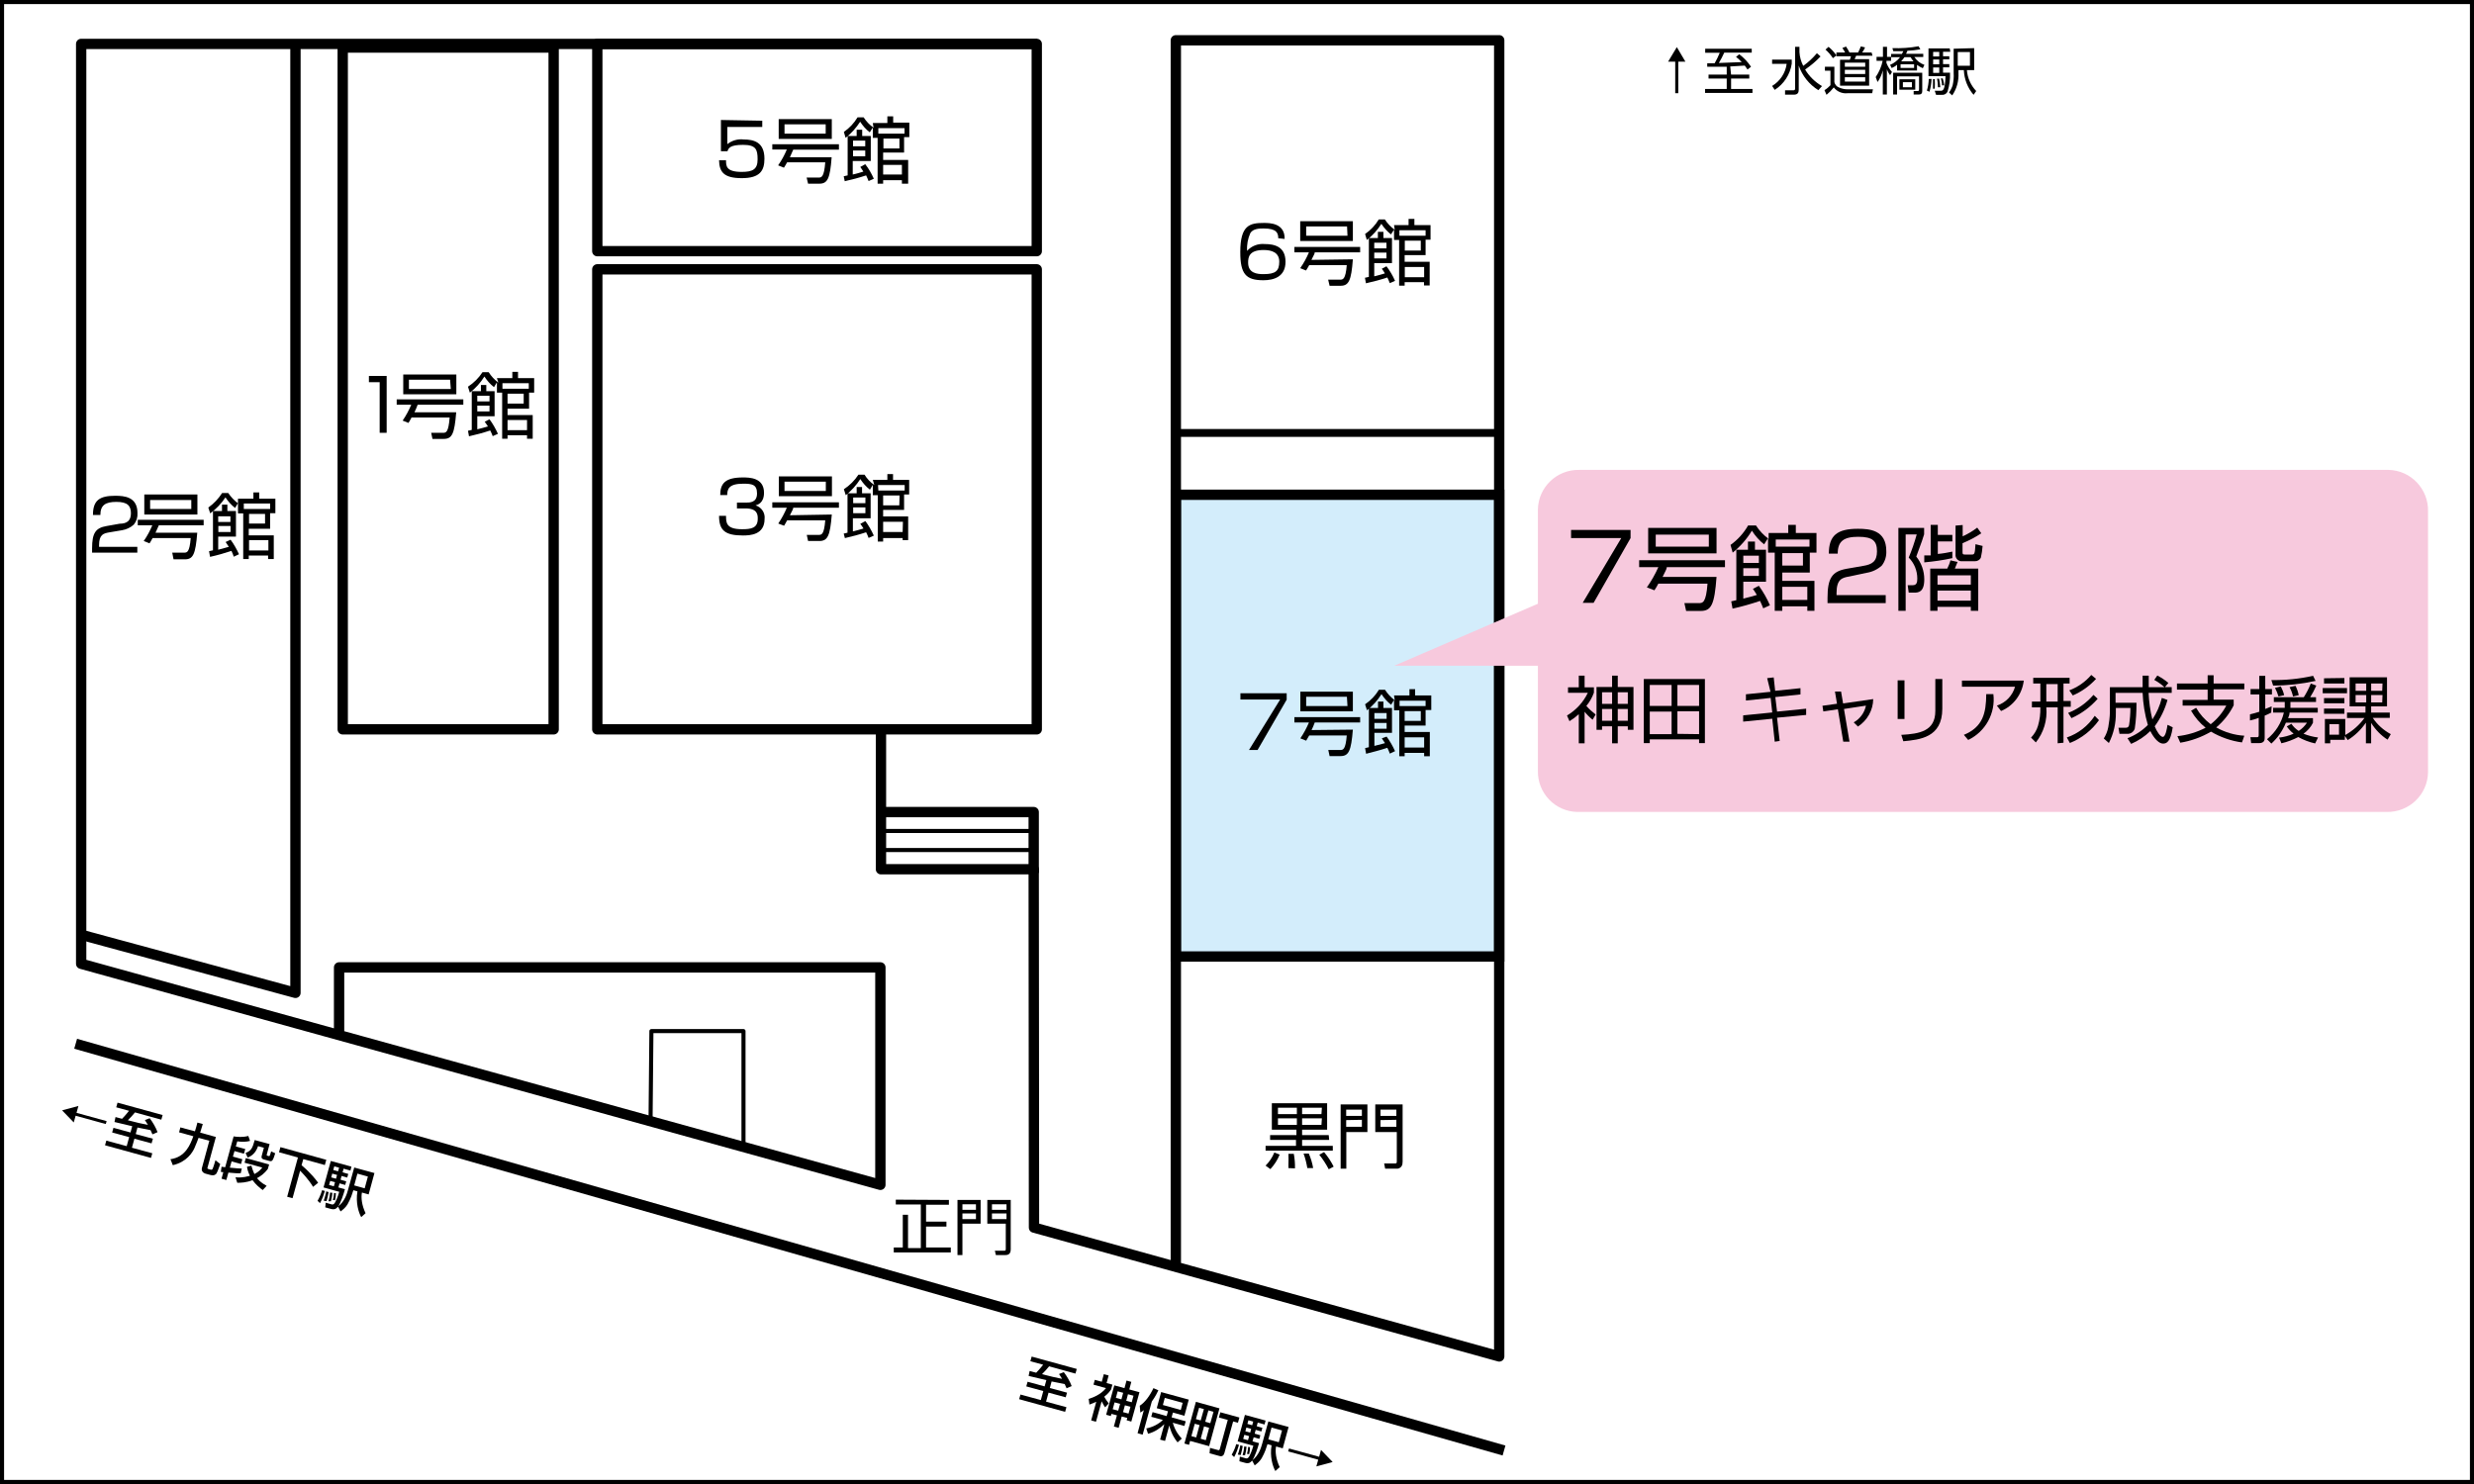 <?xml version="1.0" encoding="UTF-8"?><svg id="_レイヤー_2" xmlns="http://www.w3.org/2000/svg" xmlns:xlink="http://www.w3.org/1999/xlink" viewBox="0 0 170.07 102.04"><defs><style>.cls-1,.cls-2{stroke-miterlimit:10;}.cls-1,.cls-2,.cls-3,.cls-4,.cls-5,.cls-6{fill:none;}.cls-1,.cls-2,.cls-3,.cls-4,.cls-6{stroke:#000;}.cls-1,.cls-6{stroke-width:.71px;}.cls-7{fill:#d3edfb;}.cls-2{stroke-width:.54px;}.cls-3,.cls-4{stroke-width:.28px;}.cls-3,.cls-6{stroke-linejoin:round;}.cls-8{fill:#f7c9dd;}.cls-9{clip-path:url(#clippath);}</style><clipPath id="clippath"><rect class="cls-5" x="1.3" y="1.21" width="136" height="99.89"/></clipPath></defs><g id="_レイヤー_1-2"><g id="_レイヤー_2-2"><g id="_レイヤー_1-2"><rect class="cls-7" x="80.83" y="34.02" width="22.23" height="31.75"/><rect class="cls-1" x="80.83" y="34.02" width="22.23" height="31.75"/><line class="cls-2" x1="80.83" y1="29.77" x2="103.06" y2="29.77"/><path d="M87.87,16.38c0-.35-.1-.67-1-.67-.27,0-.73,0-.92,.32-.17,.38-.25,.8-.22,1.22,.3-.34,.75-.51,1.2-.47,.69,0,1.44,.18,1.44,1.22s-.82,1.27-1.52,1.27c-1.21,0-1.59-.43-1.59-1.94,0-1.86,.66-2,1.62-2,.39,0,1.45,0,1.43,1.1l-.44-.05Zm-2.07,1.68c0,.73,.62,.79,1.06,.79,.84,0,1.08-.23,1.08-.86s-.52-.8-1.07-.8c-1.01,0-1.07,.5-1.07,.87Z"/><path d="M93,17.83c-.11,1.47-.28,1.82-.85,1.82h-.75l-.1-.42h.81c.2,0,.39,0,.47-1h-2.58c-.11,.19-.15,.27-.22,.37l-.4-.16c.24-.34,.44-.71,.6-1.09h-1v-.37h4.52v.37h-3.12c0,.11-.09,.22-.23,.52l2.85-.04Zm0-1.26h-3.62v-1.36h3.62v1.36Zm-.4-1h-2.81v.64h2.84l-.03-.64Z"/><path d="M95.83,15.48h1v-.43h.4v.43h1.11v1h-.34v1.06h-1.44v.46h1.72v1.63h-.39v-.23h-1.33v.24h-.38v-3.14h-.35v-.71l-.21,.33c-.26-.21-.48-.45-.66-.73-.27,.43-.6,.8-1,1.11l-.12-.41c.38-.26,.7-.6,.94-1h.42c.18,.28,.41,.52,.68,.71l-.05-.32Zm-.52,2.83c.24,.31,.43,.64,.59,1l-.36,.16c-.07-.17-.11-.27-.17-.39-.48,.16-.97,.29-1.47,.4l-.07-.38,.27-.06v-2.67h.62v-.43h.38v.43h.59v1.72h-1.22v.91c.31-.08,.49-.12,.73-.2-.06-.11-.13-.22-.21-.32l.32-.17Zm0-1.62h-.84v.39h.84v-.39Zm0,.68h-.84v.4h.84v-.4Zm.9-1.16h1.79v-.38h-1.8v.38Zm1.46,.34h-1.1v.68h1.1v-.68Zm.23,1.81h-1.33v.7h1.33v-.7Z"/><path d="M52.4,8.3v.43h-2.4v1.18c.32-.25,.72-.37,1.12-.32,.71,0,1.43,.19,1.43,1.32,0,.83-.31,1.34-1.56,1.34s-1.54-.44-1.56-1.23h.48c0,.39,0,.8,1.08,.8,.76,0,1.09-.18,1.09-.86s-.11-1-1-1-1,.22-1.07,.44h-.45v-2.15l2.84,.05Z"/><path d="M57.17,10.81c-.11,1.47-.28,1.82-.85,1.82h-.77l-.1-.42h.81c.2,0,.39,0,.47-1.05h-2.62c-.11,.19-.15,.27-.22,.37l-.4-.16c.24-.34,.44-.71,.6-1.09h-1v-.36h4.58v.37h-3.14c-.05,.11-.09,.22-.23,.52h2.87Zm0-1.26h-3.64v-1.36h3.65v1.36Zm-.42-1h-2.82v.64h2.83v-.64Z"/><path d="M60,8.46h1v-.46h.4v.43h1.11v1h-.36v1.06h-1.44v.51h1.72v1.63h-.43v-.24h-1.29v.24h-.38v-3.15h-.33v-.71l-.21,.33c-.26-.2-.48-.45-.66-.73-.27,.42-.61,.8-1,1.11l-.12-.41c.38-.26,.7-.6,.94-1h.42c.18,.28,.41,.52,.68,.71l-.05-.32Zm-.52,2.83c.24,.31,.43,.64,.59,1l-.36,.16c-.07-.17-.11-.27-.17-.39-.48,.16-.97,.29-1.47,.4l-.07-.34,.27-.06v-2.71h.62v-.43h.38v.43h.59v1.72h-1.24v.93c.31-.08,.49-.12,.73-.2-.09-.15-.15-.23-.21-.32l.34-.19Zm0-1.62h-.84v.39h.84v-.39Zm0,.68h-.84v.4h.84v-.4Zm.9-1.16h1.8v-.38h-1.8v.38Zm1.45,.34h-1.1v.68h1.1v-.68Zm.17,1.81h-1.29v.66h1.29v-.66Z"/><path d="M26.58,25.85v3.91h-.48v-3.48h-.74v-.43h1.22Z"/><path d="M31.36,28.36c-.12,1.47-.28,1.82-.86,1.82h-.77l-.09-.42h.81c.2,0,.38,0,.46-1.05h-2.62c-.1,.19-.15,.27-.21,.37l-.4-.16c.23-.34,.43-.71,.59-1.09h-1v-.37h4.58v.37h-3.14c-.06,.18-.14,.35-.22,.52h2.87Zm0-1.25h-3.64v-1.36h3.65v1.36Zm-.42-1h-2.83v.64h2.88l-.05-.64Z"/><path d="M34.16,26h1.06v-.43h.39v.43h1.11v1h-.35v1.1h-1.48v.44h1.73v1.63h-.39v-.24h-1.34v.24h-.37v-3.17h-.36v-.71l-.2,.33c-.26-.2-.48-.45-.66-.73-.27,.43-.6,.8-1,1.11l-.13-.41c.4-.26,.74-.6,1-1h.42c.18,.28,.4,.52,.67,.72l-.1-.31Zm-.51,2.83c.23,.31,.42,.65,.58,1l-.36,.16c-.05-.13-.1-.26-.17-.39-.48,.16-.97,.29-1.46,.4l-.07-.38,.26-.06v-2.66h.63v-.43h.37v.43h.57v1.72h-1.19v.9c.3-.08,.49-.12,.73-.2-.1-.15-.15-.23-.22-.32l.33-.17Zm0-1.62h-.84v.39h.84v-.39Zm0,.68h-.84v.4h.84v-.4Zm.89-1.16h1.81v-.38h-1.81v.38Zm1.46,.34h-1.11v.68h1.11v-.68Zm.23,1.81h-1.34v.7h1.34v-.7Z"/><path d="M49.91,35.47c0,.46,0,.92,1.1,.92,.62,0,1.08-.07,1.08-.72,0-.25,0-.71-.84-.71h-.59v-.4h.6c.29,0,.78,0,.78-.63s-.36-.67-.95-.67c-1,0-1.09,.37-1.1,.78h-.48c0-.81,.36-1.21,1.56-1.21,.42,0,1.45,0,1.45,1.05,0,.71-.44,.83-.58,.87,.4,.12,.67,.51,.62,.93,0,1.1-1,1.14-1.49,1.14-1.25,0-1.64-.37-1.64-1.35h.48Z"/><path d="M57.18,35.38c-.12,1.47-.28,1.82-.86,1.82h-.77l-.09-.42h.81c.2,0,.38,0,.46-1h-2.62c-.1,.19-.15,.27-.21,.37l-.4-.15c.23-.34,.43-.71,.59-1.09h-1v-.37h4.58v.37h-3.14c0,.11-.09,.22-.23,.52l2.88-.05Zm0-1.26h-3.64v-1.36h3.65v1.36Zm-.42-1h-2.83v.64h2.84v-.64Z"/><path d="M60,33h1v-.4h.39v.4h1.11v1h-.35v1.06h-1.44v.45h1.72v1.63h-.38v-.14h-1.34v.24h-.37v-3.19h-.34v-.71l-.2,.33c-.26-.2-.48-.45-.66-.73-.27,.42-.61,.8-1,1.11l-.13-.41c.4-.26,.74-.6,1-1h.42c.17,.28,.4,.52,.67,.71l-.1-.35Zm-.51,2.83c.23,.31,.42,.65,.58,1l-.36,.16c-.05-.13-.1-.26-.17-.39-.48,.16-.97,.29-1.46,.4l-.08-.31,.26-.06v-2.71h.63v-.43h.37v.43h.59v1.72h-1.22v.9c.3-.08,.49-.12,.73-.2-.1-.15-.15-.23-.22-.32l.35-.19Zm0-1.62h-.84v.39h.84v-.39Zm0,.68h-.84v.4h.84v-.4Zm.89-1.16h1.81v-.38h-1.83l.02,.38Zm1.46,.34h-1.13v.68h1.11l.02-.68Zm.23,1.81h-1.36v.7h1.34l.02-.7Z"/><path d="M7.49,36.61c-.37,.07-.68,.14-.68,.88v.11h2.63v.4h-3.11v-.29c0-1.06,.24-1.41,1-1.54l.9-.16c.47,0,.77-.19,.77-.71s-.23-.79-1-.79-1.1,.24-1.1,.9h-.51c0-1,.44-1.32,1.53-1.32,.63,0,1.53,.07,1.53,1.19,.02,.29-.07,.57-.25,.79-.23,.21-.51,.34-.82,.39l-.89,.15Z"/><path d="M13.56,36.63c-.12,1.48-.28,1.83-.85,1.83h-.78l-.09-.46h.81c.2,0,.38,0,.46-1h-2.62c-.1,.19-.15,.26-.21,.36l-.4-.16c.24-.34,.43-.7,.59-1.08h-1v-.38h4.53v.38h-3.08c-.05,.11-.09,.21-.23,.51h2.87Zm0-1.25h-3.64v-1.38h3.65v1.38Zm-.42-1h-2.82v.62h2.83v-.62Z"/><path d="M16.36,34.29h1.06v-.43h.4v.43h1.11v1h-.36v1.07h-1.47v.45h1.72v1.63h-.39v-.24h-1.33v.24h-.38v-3.14h-.36v-.71l-.2,.34c-.26-.21-.48-.45-.66-.73-.28,.42-.64,.8-1.05,1.1l-.13-.4c.38-.27,.7-.61,.95-1h.42c.18,.27,.41,.51,.67,.71v-.32Zm-.51,2.82c.23,.31,.42,.65,.58,1l-.36,.17c-.04-.14-.1-.27-.16-.4-.48,.16-.97,.3-1.47,.41l-.07-.39,.27-.06v-2.7h.62v-.44h.37v.44h.59v1.76h-1.22v.9l.73-.2c-.07-.11-.14-.22-.22-.33l.34-.16Zm0-1.61h-.85v.39h.84v-.39Zm.01,.67h-.85v.41h.84v-.41Zm.9-1.17h1.81v-.38h-1.81v.38Zm1.46,.34h-1.1v.66h1.1v-.66Zm.23,1.8h-1.33v.71h1.33v-.71Z"/><path d="M88.45,47.67v.44l-2,3.46h-.59l2.14-3.47h-2.73v-.43h3.18Z"/><path d="M93,50.17c-.12,1.47-.28,1.82-.86,1.82h-.74l-.09-.42h.81c.2,0,.38,0,.46-1h-2.58l-.21,.36-.4-.16c.23-.34,.43-.71,.59-1.09h-1v-.37h4.52v.37h-3.12c-.06,.18-.14,.35-.22,.52l2.84-.03Zm0-1.26h-3.61v-1.35h3.61v1.35Zm-.41-1h-2.8v.64h2.84l-.04-.64Z"/><path d="M95.83,47.82h1.06v-.43h.39v.43h1.11v1h-.39v1.07h-1.44v.44h1.73v1.67h-.39v-.23h-1.34v.23h-.37v-3.16h-.36v-.71l-.2,.33c-.26-.2-.48-.45-.66-.73-.27,.43-.6,.8-1,1.11l-.13-.41c.38-.26,.71-.6,.95-1h.42c.18,.28,.4,.52,.67,.72l-.05-.33Zm-.51,2.83c.23,.31,.42,.65,.58,1l-.36,.17c-.05-.14-.1-.27-.17-.4-.54,.18-1,.29-1.46,.41l-.07-.39,.26-.06v-2.7h.63v-.44h.37v.44h.59v1.71h-1.21v.9l.73-.19c-.07-.11-.14-.22-.22-.33l.33-.12Zm0-1.62h-.84v.4h.84v-.4Zm0,.68h-.84v.4h.84v-.4Zm.89-1.16h1.79v-.37h-1.79v.37Zm1.46,.35h-1.11v.67h1.11v-.67Zm.23,1.8h-1.34v.7h1.34v-.7Z"/><path d="M87,80.15c.26-.26,.46-.56,.6-.9l.37,.14c-.15,.37-.37,.71-.64,1l-.33-.24Zm4.37-1.77h-1.86v.41h2.11v.33h-4.62v-.33h2.09v-.41h-1.78v-.33h1.81v-.37h-1.69v-1.82h3.8v1.82h-1.72v.37h1.83l.03,.33Zm-2.22-2.21h-1.3v.44h1.3v-.44Zm0,.73h-1.3v.45h1.3v-.45Zm-.58,3.42c0-.08,0-.15,0-.23,.01-.25,.01-.5,0-.75h.37c.06,.33,.09,.66,.08,1l-.45-.02Zm2.3-4.15h-1.36v.44h1.33l.03-.44Zm0,.73h-1.36v.45h1.33l.03-.45Zm-1,3.42c-.06-.34-.14-.68-.26-1h.36c.14,.32,.24,.65,.3,1h-.4Zm1.47,.08c-.18-.35-.4-.69-.65-1l.33-.18c.26,.31,.48,.64,.66,1l-.34,.18Z"/><path d="M94,75.94v1.9h-1.45v2.52h-.39v-4.42h1.84Zm-1.46,.36v.43h1.08v-.43h-1.08Zm0,.72v.46h1.08v-.48l-1.08,.02Zm3.87,2.9c.03,.21-.12,.41-.33,.44-.04,0-.08,0-.12,0h-.74l-.07-.36h.71c.15,0,.16,0,.16-.18v-1.98h-1.48v-1.9h1.88v3.98Zm-1.51-3.62v.43h1.09v-.43h-1.09Zm0,.72v.46h1.09v-.48l-1.09,.02Z"/><polyline class="cls-6" points="5.56 64.27 20.31 68.27 20.31 3.02"/><rect class="cls-6" x="23.56" y="3.27" width="14.5" height="46.88"/><rect class="cls-6" x="41.06" y="3.02" width="30.21" height="14.25"/><rect class="cls-6" x="41.06" y="18.52" width="30.21" height="31.63"/><polyline class="cls-6" points="60.56 50.27 60.56 59.77 71.06 59.77 71.08 84.41 103.06 93.27 103.06 2.77 80.83 2.77 80.83 87.02"/><polyline class="cls-6" points="23.31 71.27 23.31 66.52 60.52 66.52 60.52 81.47 5.58 66.27 5.58 3.02 71.29 3.02"/><polyline class="cls-6" points="60.61 55.84 71.06 55.84 71.06 60.03"/><line class="cls-3" x1="60.61" y1="57.14" x2="71.06" y2="57.14"/><line class="cls-3" x1="60.61" y1="58.45" x2="71.06" y2="58.45"/><polyline class="cls-3" points="44.72 77.16 44.78 70.9 51.11 70.9 51.11 78.74"/><line class="cls-6" x1="5.2" y1="71.77" x2="103.39" y2="99.74"/><path d="M65.23,82.51v.33h-1.57v1.16h1.4v.34h-1.4v1.44h1.7v.34h-3.92v-.34h.62v-2.25h.36v2.29h.88v-3h-1.72v-.33l3.65,.02Z"/><path d="M67.41,82.51v1.63h-1.25v2.16h-.34v-3.79h1.59Zm-1.25,.3v.38h.93v-.38h-.93Zm0,.63v.39h.93v-.39h-.93Zm3.32,2.48c0,.37-.26,.38-.38,.38h-.64l-.07-.3h.61c.13,0,.14,0,.14-.16v-1.7h-1.27v-1.63h1.61v3.41Zm-1.29-3.11v.38h1v-.38h-1Zm0,.63v.39h1v-.39h-1Z"/><rect class="cls-4" x=".14" y=".14" width="169.79" height="101.76"/><polyline class="cls-8" points="108.32 40.39 95.84 45.78 110.02 45.78"/><path class="cls-8" d="M108.56,32.31c-1.53-.03-2.81,1.18-2.84,2.72,0,.04,0,.08,0,.12v17.85c-.03,1.53,1.18,2.8,2.71,2.83,.04,0,.09,0,.13,0h55.51c1.53,.03,2.81-1.18,2.84-2.72,0-.04,0-.07,0-.11v-17.85c.03-1.53-1.18-2.81-2.72-2.84-.04,0-.08,0-.12,0h-55.51Z"/><g class="cls-9"><g><path d="M115.86,4.24h-.49v2.17h-.21v-2.17h-.49l.6-1,.59,1Z"/><path d="M119,5.13h1.25v.27h-1.25v.72h1.47v.27h-3.26v-.27h1.49v-.72h-1.25v-.27h1.25v-.54h-1.34v-.24h.51c.13-.23,.25-.47,.35-.72h-1v-.28h3.2v.27h-1.89c-.11,.24-.23,.48-.37,.71l1.57-.06c-.12-.13-.25-.25-.39-.36l.22-.18c.32,.24,.59,.53,.81,.86l-.24,.19c-.06-.09-.12-.18-.19-.27l-1,.06,.06,.56Z"/><path d="M123.17,4.1v.28c-.11,.74-.54,1.4-1.17,1.8l-.18-.27c.55-.33,.92-.89,1-1.52h-1v-.29h1.35Zm1.83,2.1c-.63-.39-1.11-.99-1.35-1.69v1.66c0,.19-.06,.34-.34,.34h-.6v-.3h.57q.12,0,.12-.11V3.22h.3v.37c.02,.33,.11,.65,.26,.94,.35-.25,.66-.54,.94-.87l.25,.22c-.32,.34-.68,.64-1.06,.9,.28,.47,.68,.86,1.16,1.14l-.25,.28Z"/><path d="M126.1,4.59v1.06c.04,.17,.16,.31,.33,.37,.18,.08,.37,.12,.56,.12h1.76l-.05,.27h-1.7c-.36,.04-.72-.11-.94-.4-.15,.19-.32,.36-.5,.51l-.14-.32c.15-.09,.29-.21,.41-.34v-1h-.38v-.27h.65Zm-.1-.59c-.14-.22-.32-.42-.51-.59l.21-.19c.21,.17,.39,.37,.54,.59l-.24,.19Zm2.72-.17h-1.12c-.03,.08-.07,.16-.11,.24h1v1.82h-2v-1.78h.67c.04-.08,.06-.16,.08-.24h-1v-.26h.6c-.06-.11-.12-.21-.19-.31l.25-.1c.09,.13,.17,.27,.24,.41h.59c.07-.14,.14-.28,.19-.42l.29,.07c-.05,.12-.12,.24-.2,.35h.65l.06,.22Zm-.5,.48h-1.4v.28h1.4v-.28Zm0,.49h-1.4v.29h1.4v-.29Zm0,.51h-1.4v.3h1.4v-.3Z"/><path d="M129.93,5.17c-.09-.12-.17-.26-.22-.41v1.74h-.28v-1.66c-.07,.29-.19,.56-.36,.8l-.13-.34c.23-.34,.4-.72,.48-1.12h-.42v-.27h.44v-.69h.28v.69h.28v.27h-.32v.15c.09,.23,.22,.44,.38,.62l-.13,.22Zm0-.71c.27-.11,.51-.3,.69-.53h-.62v-.22h.74l.1-.19h-.69l-.06-.21c.6,.02,1.21-.02,1.8-.13l.12,.21c-.29,.05-.59,.09-.89,.1-.03,.07-.06,.14-.09,.21h1.18v.22h-.61c.16,.25,.4,.44,.69,.54l-.11,.23c-.14-.06-.28-.14-.4-.23v.39h-1.37v-.4c-.11,.1-.24,.17-.37,.23l-.11-.22Zm2.21,1.8c0,.23-.14,.24-.3,.24h-.29v-.24h.23c.12,0,.14,0,.14-.15v-.86h-1.51v1.25h-.27v-1.5h2v1.26Zm-.48-.09h-1.09v-.72h1.09v.72Zm-.08-1.75h-.93v.25h.93v-.25Zm-.66-.49c-.07,.1-.15,.2-.23,.29h.85c-.08-.09-.14-.19-.2-.29h-.42Zm.51,1.72h-.62v.35h.62v-.35Z"/><path d="M132.46,6.23c.08-.26,.12-.53,.13-.8h.19c-.01,.3-.06,.59-.14,.88l-.18-.08Zm1.61-2.67h-.5v.31h.43v.21h-.43v.33h.43v.22h-.43v.37h.48c.02,.44-.04,.88-.17,1.3-.07,.15-.23,.24-.39,.22h-.4l-.09-.28h.41c.14,0,.3,0,.33-1h-1.17v-1.91h1.46l.04,.23Zm-1.19,2.55c0-.1,0-.21,0-.31,0-.12,0-.24,0-.36h.12c.01,.22,.01,.44,0,.66h-.12Zm.43-2.54h-.42v.31h.42v-.31Zm0,.52h-.42v.33h.42v-.33Zm0,.55h-.42v.37h.42v-.37Zm-.09,1.37c0-.2-.02-.4-.06-.6h.14c.04,.19,.07,.39,.08,.59h-.16Zm.28-.14c0-.16-.03-.32-.08-.48h.13c.05,.16,.08,.32,.1,.48h-.15Zm2.21-2.56v1.51h-.5c.04,.54,.27,1.05,.64,1.44l-.18,.26c-.41-.47-.64-1.07-.67-1.7h-.37v.2c.03,.55-.12,1.09-.43,1.54l-.22-.2c.11-.15,.19-.31,.25-.49,.06-.28,.09-.56,.07-.85v-1.67l1.41-.04Zm-.29,.27h-.84v.94h.84v-.94Z"/></g></g><path d="M112.09,36.44v.56l-2.54,4.45h-.75l2.65-4.45h-3.45v-.56h4.09Z"/><path d="M118,39.67c-.14,1.89-.35,2.34-1.09,2.34h-1l-.12-.54h1c.25,0,.49,0,.59-1.34h-3.38c-.08,.16-.17,.31-.27,.46l-.52-.2c.31-.44,.57-.9,.79-1.39h-1.32v-.48h5.9v.48h-4c0,.14-.11,.28-.29,.67h3.71Zm0-1.62h-4.7v-1.75h4.7v1.75Zm-.53-1.29h-3.65v.83h3.65v-.83Z"/><path d="M121.58,36.65h1.35v-.56h.52v.56h1.42v1.35h-.46v1.37h-1.89v.57h2.21v2.06h-.49v-.31h-1.72v.31h-.52v-4h-.46v-1l-.27,.43c-.33-.26-.61-.58-.84-.94-.35,.58-.8,1.09-1.32,1.51l-.15-.53c.49-.35,.91-.81,1.21-1.34h.54c.23,.36,.52,.67,.87,.92v-.4Zm-.67,3.63c.3,.42,.56,.87,.76,1.34l-.46,.21c-.09-.22-.14-.35-.22-.51-.62,.21-1.25,.39-1.89,.53l-.09-.5,.35-.08v-3.47h.8v-.56h.48v.56h.76v2.2h-1.56v1.16c.39-.1,.63-.15,.93-.25-.12-.2-.19-.31-.27-.42l.41-.21Zm0-2.07h-1.07v.5h1.07v-.5Zm0,.86h-1.07v.53h1.07v-.53Zm1.16-1.48h2.32v-.49h-2.32v.49Zm1.87,.44h-1.42v.86h1.42v-.86Zm.3,2.32h-1.72v.9h1.72v-.9Z"/><path d="M127.13,39.64c-.48,.08-.88,.17-.88,1.13v.15h3.38v.55h-4v-.36c0-1.37,.32-1.82,1.31-2l1.15-.2c.59-.1,.94-.29,.94-1s-.29-1-1.29-1-1.41,.31-1.41,1.16h-.61c0-1.24,.56-1.71,2-1.71,.81,0,1.95,.09,1.95,1.53,.02,.36-.09,.72-.31,1-.3,.27-.66,.44-1.06,.5l-1.17,.25Z"/><path d="M132.27,36.3v.44c-.09,.3-.13,.43-.54,1.53,.36,.45,.55,1,.55,1.57,0,.88-.41,.91-.69,.91h-.38l-.07-.51h.35c.28,0,.31-.22,.31-.46,0-.54-.21-1.06-.59-1.44,.22-.52,.4-1.05,.55-1.59h-.76v5.25h-.5v-5.7h1.77Zm1.93,2.08c-.63,.14-1.27,.23-1.92,.29v-.48h.44v-2.1h.49v.69h1v.45h-1v.86c.34-.03,.67-.09,1-.16v.45Zm1.79,3.62h-.51v-.27h-2.29v.27h-.5v-2.9h1.17c.09-.18,.17-.37,.22-.57l.49,.11-.19,.46h1.61v2.9Zm-.51-2.44h-2.29v.64h2.29v-.64Zm0,1.05h-2.29v.69h2.29v-.69Zm-.56-4.51v.78c.35-.16,.69-.36,1-.6l.28,.39c-.41,.27-.84,.5-1.29,.68v.58c0,.16,0,.2,.17,.2h.45c.19,0,.23,0,.27-.71l.49,.12c-.02,.27-.06,.54-.12,.8-.07,.16-.24,.26-.42,.25h-.85c-.23,.03-.44-.14-.47-.37,0-.03,0-.06,0-.08v-2l.49-.04Z"/><path d="M108.93,51.11h-.4v-2c-.2,.18-.41,.34-.64,.48l-.17-.39c.62-.37,1.12-.91,1.43-1.56h-1.36v-.38h.74v-.8h.4v.8h.64v.37c-.12,.33-.29,.64-.52,.91,.19,.22,.41,.41,.64,.59l-.21,.36c-.2-.16-.39-.35-.55-.55v2.17Zm2.28-4.65v.78h1.08v2.94h-.39v-.24h-.69v1.17h-.39v-1.17h-.69v.24h-.38v-2.94h1.07v-.78h.39Zm-.39,1.14h-.69v.8h.69v-.8Zm0,1.15h-.69v.81h.69v-.81Zm1.08-1.15h-.69v.8h.69v-.8Zm0,1.15h-.69v.81h.69v-.81Z"/><path d="M116.8,51.1v-.26h-3.39v.26h-.41v-4.41h4.2v4.41h-.4Zm-1.89-4h-1.5v1.44h1.5v-1.44Zm0,1.83h-1.5v1.55h1.5v-1.55Zm1.89-1.83h-1.49v1.44h1.49v-1.44Zm0,3.38v-1.57h-1.49v1.55l1.49,.02Z"/><path d="M121.48,46.63l.45-.05,.1,.92,1.74-.18v.43l-1.73,.18,.12,1,2-.2v.43l-2,.19,.18,1.6-.34,.05-.17-1.58-2,.2v-.43l2-.2-.11-1-1.7,.18v-.43l1.69-.17-.23-.94Z"/><path d="M126.14,47.55h.42l.14,.82,2.07-.3c-.01,.77-.41,1.47-1.05,1.89l-.29-.29c.43-.24,.74-.66,.84-1.15l-1.51,.23,.38,2.25h-.43l-.37-2.23-1,.15-.06-.39,1-.14-.14-.84Z"/><path d="M130.92,49.44h-.47v-2.66h.47v2.66Zm2.6-.71c0,2-1.56,2.13-2.68,2.24l-.14-.44c1.25-.07,2.34-.25,2.34-1.64v-2.2h.48v2.04Z"/><path d="M139.12,46.8c-.11,.93-.7,1.73-1.56,2.09l-.29-.37c.61-.2,1.08-.69,1.25-1.3h-3.65v-.42h4.25Zm-4.12,3.73c1.31-.54,1.53-1.49,1.54-2.8h.49c.16,1.31-.54,2.58-1.73,3.15l-.3-.35Z"/><path d="M141.45,51.11v-2.47h-.78c.08,.87-.18,1.73-.72,2.41l-.33-.33c.22-.23,.39-.51,.48-.82,.12-.41,.17-.83,.16-1.26h-.58v-.4h.58v-1.24h-.49v-.39h2.5v.39h-.42v1.2h.5v.4h-.5v2.47l-.4,.04Zm0-4.07h-.78v1.2h.78v-1.2Zm.63,3.67c.79-.27,1.46-.8,1.92-1.49l.29,.3c-.5,.7-1.2,1.25-2,1.57l-.21-.38Zm.09-1.69c.67-.26,1.27-.69,1.74-1.24l.29,.27c-.5,.57-1.11,1.02-1.8,1.33l-.23-.36Zm.08-1.55c.58-.22,1.1-.58,1.51-1.06l.33,.27c-.45,.49-.99,.88-1.6,1.14l-.24-.35Z"/><path d="M148.3,46.45c.27,.14,.53,.31,.76,.51l-.24,.29h.47v.39h-1.59c.03,.62,.11,1.23,.26,1.83,.3-.45,.52-.95,.65-1.48l.39,.14c-.18,.65-.48,1.27-.88,1.81,.13,.33,.38,.73,.56,.73s.29-.57,.32-.83l.36,.17c-.15,1-.42,1.12-.66,1.12-.44,0-.82-.74-.88-.86-.38,.37-.83,.67-1.32,.88l-.25-.39c.53-.2,1-.51,1.4-.91-.21-.72-.33-1.46-.36-2.21h-1.86v.68h1.44c0,.6-.03,1.19-.12,1.78-.07,.23-.3,.38-.54,.36h-.51l-.07-.42h.5c.12,.01,.22-.07,.23-.19,0,0,0,0,0,0,.06-.39,.09-.78,.09-1.17h-1v.32c.01,.73-.15,1.44-.48,2.09l-.35-.31c.15-.24,.26-.51,.31-.79,.06-.33,.1-.66,.11-1v-1.74h2.25v-.79h.42v.79h1.08c-.21-.19-.45-.36-.7-.5l.21-.3Z"/><path d="M154.12,51.05c-.75-.1-1.48-.36-2.13-.74-.65,.38-1.37,.64-2.11,.76l-.2-.45c.68-.07,1.34-.27,1.94-.58-.4-.32-.74-.72-1-1.17l.35-.2c.25,.44,.59,.82,1,1.13,.44-.35,.81-.78,1.07-1.28h-3v-.39h1.72v-.71h-2.11v-.42h2.11v-.57h.41v.57h2.11v.4h-2.11v.71h1.38v.39c-.29,.58-.7,1.1-1.2,1.52,.59,.33,1.25,.53,1.93,.57l-.16,.46Z"/><path d="M156.13,49c-.15,.08-.3,.15-.45,.21v1.51c0,.13,0,.38-.39,.38h-.54l-.05-.41h.43c.09,0,.14,0,.14-.14v-1.19c-.2,.08-.4,.14-.6,.18v-.42c.22-.05,.43-.11,.64-.18v-1.19h-.6v-.37h.6v-.91h.41v.91h.46v.37h-.46v1l.44-.18-.03,.43Zm-.29,1.83c.58-.47,.99-1.11,1.16-1.83h-.74v-.33h.8c0-.13,0-.27,0-.4h-.75v-.33h2.06c.19-.3,.35-.61,.48-.94l.38,.14c-.12,.28-.26,.54-.42,.8h.4v.33h-1.76v.4h1.88v.33h-1.94c0,.17-.07,.29-.1,.38h1.71v.32c-.15,.3-.38,.56-.65,.75,.32,.13,.66,.22,1,.26l-.2,.41c-.41-.09-.8-.24-1.16-.44-.37,.19-.76,.34-1.16,.43l-.16-.39c.35-.04,.68-.13,1-.27-.18-.14-.34-.31-.47-.5l.32-.18c.13,.2,.3,.36,.5,.49,.23-.15,.42-.34,.57-.57h-1.45c-.22,.55-.56,1.04-1,1.44l-.3-.3Zm.3-4.07c.96,.02,1.93-.08,2.87-.29l.17,.35c-.96,.21-1.94,.32-2.92,.32l-.12-.38Zm.49,1.13c-.06-.2-.14-.4-.24-.59l.4-.1c.1,.19,.18,.39,.23,.6l-.39,.09Zm1,0c-.05-.22-.13-.44-.24-.64l.41-.09c.1,.2,.18,.42,.22,.64l-.39,.09Z"/><path d="M161.34,47.31v.36h-1.67v-.36h1.67Zm0,2.06v-.37h1.27v-.43h-1.09v-2h2.57v2h-1.09v.43h1.28v.36h-1.17c.31,.47,.74,.85,1.24,1.12l-.22,.38c-.46-.29-.84-.69-1.13-1.15v1.4h-.36v-1.42c-.33,.48-.75,.89-1.25,1.2l-.2-.29v.27h-1v.24h-.37v-1.67h1.4v1.1c.52-.29,.97-.69,1.32-1.17h-1.2Zm-.18-2.75v.38h-1.4v-.36l1.4-.02Zm0,1.38v.36h-1.4v-.36h1.4Zm0,.72v.36h-1.4v-.36h1.4Zm-.37,1.07h-.66v.73h.66v-.73Zm1.87-2.79h-.73v.5h.73v-.5Zm0,.79h-.73v.51h.73v-.51Zm1.12-.79h-.78v.5h.76l.02-.5Zm0,.79h-.78v.51h.76l.02-.51Z"/></g></g><g><path d="M5.39,76.05l-.13,.47,2.07,.57-.06,.2-2.07-.57-.13,.46-.8-.83,1.11-.3Z"/><path d="M9.09,77.44c-.18-.04-1.03-.24-1.22-.29l.07-.34c.07,.02,.26,.07,.45,.12,.25-.25,.41-.47,.48-.55l-.88-.24,.09-.32,3.1,.85-.09,.32-1.81-.5c-.15,.19-.32,.37-.49,.54,.7,.18,.87,.22,1.38,.32-.1-.17-.16-.25-.21-.33l.33-.13c.21,.27,.43,.65,.54,.96l-.35,.15c-.03-.08-.06-.15-.13-.29l-.9-.18-.12,.45,1.18,.32-.09,.32-1.18-.32-.17,.62,1.4,.38-.09,.32-3.16-.87,.09-.32,1.4,.38,.17-.62-1.17-.32,.09-.32,1.17,.32,.12-.43Z"/><path d="M11.71,79.71c1.05-.14,1.38-1.03,1.58-1.58l-.98-.27,.09-.34,1,.27c.08-.24,.12-.41,.17-.6l.37,.1c-.06,.21-.12,.4-.18,.59l1.08,.3-.57,2.09c-.02,.06-.02,.09,.05,.11l.17,.05s.08,.01,.11-.03c.05-.07,.18-.51,.21-.62l.33,.26s-.19,.55-.26,.65c-.04,.05-.14,.18-.43,.1l-.33-.09c-.13-.04-.3-.16-.24-.39l.51-1.87-.74-.2c-.06,.15-.17,.46-.29,.72-.13,.28-.52,.94-1.48,1.16l-.16-.4Z"/><path d="M15.26,80.23s.17,.03,.22,.03l.58-2.12c.26,.04,.62,.07,1.01-.03l.12,.34c-.24,.07-.56,.08-.88,.03l-.1,.35,.65,.18-.09,.32-.65-.18-.11,.38,.65,.18-.09,.33-.65-.18-.12,.43c.48,.05,.68,.06,.82,.06l-.07,.32c-.2,.02-.43,0-.85-.04l-.14,.51-.33-.09,.12-.45c-.06,0-.08-.01-.17-.02l.05-.35Zm3.17,.12c-.27,.37-.51,.52-.76,.66,.08,.1,.24,.3,.66,.53l-.27,.29c-.21-.15-.47-.37-.7-.68-.43,.17-.8,.18-1.05,.18l-.12-.38c.18,.02,.51,.04,.99-.1-.14-.29-.18-.47-.2-.62l.3-.08c.04,.14,.1,.35,.21,.58,.31-.16,.46-.34,.54-.45l-1.22-.33,.09-.32,1.6,.44-.08,.28Zm.1-1.67l-.19,.7c-.02,.07,.01,.08,.05,.09l.07,.02c.08,.02,.08,.02,.18-.32l.28,.13c-.15,.47-.19,.59-.4,.53l-.37-.1c-.15-.04-.2-.11-.16-.25l.15-.56-.4-.11c-.17,.49-.44,.67-.71,.79l-.15-.32c.42-.16,.48-.37,.63-.89l1.03,.28Z"/><path d="M19.28,78.88l3.15,.87-.1,.36-1.48-.41-.12,.42c.71,.61,1.01,1.03,1.14,1.21l-.35,.28c-.3-.51-.76-.98-.89-1.11l-.52,1.89-.37-.1,.74-2.7-1.3-.36,.1-.36Z"/><path d="M22.33,81.9c-.04,.15-.18,.57-.33,.83l-.17-.16c.16-.27,.27-.57,.31-.73l.19,.05Zm.89,1.08c-.05,.07-.17,.23-.46,.15l-.4-.11,.03-.32,.39,.11c.07,.02,.12,.03,.2-.05,.08-.08,.24-.45,.34-.81l-1.08-.3,.5-1.82,1.42,.39-.07,.27-.47-.13-.07,.25,.39,.11-.07,.25-.39-.11-.07,.26,.39,.11-.07,.25-.39-.11-.08,.28,.45,.12c-.08,.32-.29,.94-.46,1.18,.45-.35,.6-.87,.67-1.12l.43-1.55,1.39,.38-.4,1.47-.46-.13c-.07,.35-.01,.88,.25,1.42l-.3,.27c-.18-.32-.39-.99-.26-1.77l-.28-.08-.03,.09c-.13,.47-.34,.82-.37,.88-.15,.25-.36,.4-.48,.49l-.17-.32Zm-.63-1.01c-.05,.27-.06,.31-.14,.62l-.2-.03c.05-.13,.09-.26,.12-.39,.04-.13,.04-.16,.05-.25l.17,.05Zm.39-1.77l-.07,.25,.33,.09,.07-.25-.33-.09Zm-.14,.5l-.07,.26,.33,.09,.07-.26-.33-.09Zm-.14,.5l-.08,.28,.33,.09,.08-.28-.33-.09Zm.15,.82c-.01,.18-.04,.34-.1,.58h-.17c.04-.15,.09-.33,.11-.6l.16,.02Zm.24,.03c0,.16-.02,.32-.06,.48l-.15-.02c.03-.09,.07-.25,.08-.48l.13,.02Zm1.48-1.35l-.22,.81,.72,.2,.22-.81-.72-.2Z"/></g><g><path d="M71.93,94.9c-.18-.04-1.03-.24-1.22-.29l.07-.34c.07,.02,.26,.07,.45,.12,.25-.25,.41-.47,.48-.55l-.88-.24,.09-.32,3.1,.85-.09,.32-1.81-.5c-.15,.19-.32,.37-.49,.54,.7,.18,.87,.22,1.38,.32-.1-.17-.16-.25-.21-.33l.33-.13c.21,.27,.43,.65,.54,.96l-.35,.15c-.03-.08-.06-.15-.13-.29l-.9-.18-.12,.45,1.18,.32-.09,.32-1.18-.32-.17,.62,1.4,.38-.09,.32-3.16-.87,.09-.32,1.4,.38,.17-.62-1.17-.32,.09-.32,1.17,.32,.12-.43Z"/><path d="M75.34,97.76l-.33-.09,.35-1.28c-.22,.1-.36,.15-.47,.19l-.05-.39c.26-.08,.82-.28,1.19-.74l-.86-.24,.09-.33,.48,.13,.14-.52,.33,.09-.14,.52,.4,.11-.09,.33c-.08,.12-.2,.29-.47,.5,.12,.22,.24,.37,.31,.46l-.25,.27c-.04-.06-.12-.17-.24-.41l-.38,1.37Zm2.1-2.83l.33,.09-.14,.52,.7,.19-.56,2.02-.32-.09,.04-.16-.38-.1-.21,.78-.33-.09,.21-.77-.38-.1-.04,.15-.32-.09,.56-2.02,.7,.19,.14-.52Zm-.61,.74l-.12,.45,.38,.1,.12-.45-.38-.1Zm-.21,.76l-.13,.47,.38,.1,.13-.47-.38-.1Zm.92-.56l-.12,.45,.38,.1,.12-.45-.38-.1Zm-.21,.76l-.13,.47,.38,.1,.13-.47-.38-.1Z"/><path d="M78.66,96.94c-.09,.08-.16,.12-.27,.19l-.04-.47c.36-.23,.7-.69,.94-1.21l.34,.15c-.07,.14-.19,.41-.45,.77l-.63,2.28-.35-.1,.44-1.62Zm.15,1.28c.43-.09,.81-.28,1.13-.58l-.8-.22,.09-.32,.97,.27,.09-.33-.77-.21,.3-1.11,1.9,.52-.3,1.11-.79-.22-.09,.33,.97,.27-.09,.32-.8-.22c.18,.62,.49,.95,.62,1.09l-.29,.26c-.42-.51-.54-1.05-.57-1.16l-.29,1.06-.34-.09,.29-1.06c-.28,.27-.64,.53-1.12,.66l-.12-.37Zm1.26-2.1l-.13,.49,1.23,.34,.13-.49-1.23-.34Z"/><path d="M82.2,96.39l1.63,.45-.71,2.6-1.31-.36-.07,.27-.32-.09,.79-2.87Zm.23,.41l-.22,.78,.33,.09,.22-.78-.33-.09Zm-.3,1.1l-.23,.85,.33,.09,.23-.85-.33-.09Zm.94-.92l-.22,.78,.35,.1,.22-.78-.35-.1Zm-.3,1.1l-.23,.85,.35,.1,.23-.85-.35-.1Zm1.65-.44l-.63-.17,.1-.36,1.31,.36-.1,.36-.33-.09-.6,2.17c-.04,.16-.15,.26-.33,.21l-.69-.19,.03-.37,.56,.15c.06,.02,.09-.01,.11-.06l.55-2.01Z"/><path d="M85.17,99.36c-.04,.15-.18,.57-.33,.83l-.17-.16c.16-.27,.27-.57,.31-.73l.19,.05Zm.89,1.08c-.05,.07-.17,.23-.46,.15l-.4-.11,.03-.32,.39,.11c.07,.02,.12,.03,.2-.05,.08-.08,.24-.45,.34-.81l-1.08-.3,.5-1.82,1.42,.39-.07,.27-.47-.13-.07,.25,.39,.11-.07,.25-.39-.11-.07,.26,.39,.11-.07,.25-.39-.11-.08,.28,.45,.12c-.08,.32-.29,.94-.46,1.18,.45-.35,.6-.87,.67-1.12l.43-1.55,1.39,.38-.4,1.47-.46-.13c-.07,.35-.01,.88,.25,1.42l-.3,.27c-.18-.32-.39-.99-.26-1.77l-.28-.08-.03,.09c-.13,.47-.34,.82-.37,.88-.15,.25-.36,.4-.48,.49l-.17-.32Zm-.63-1.01c-.05,.27-.06,.31-.14,.62l-.2-.03c.05-.13,.09-.26,.12-.39,.04-.13,.04-.16,.05-.25l.17,.05Zm.39-1.77l-.07,.25,.33,.09,.07-.25-.33-.09Zm-.14,.5l-.07,.26,.33,.09,.07-.26-.33-.09Zm-.14,.5l-.08,.28,.33,.09,.08-.28-.33-.09Zm.15,.82c-.01,.18-.04,.34-.1,.58h-.17c.04-.15,.09-.33,.11-.6l.16,.02Zm.24,.03c0,.16-.02,.32-.06,.48l-.15-.02c.03-.09,.07-.25,.08-.48l.13,.02Zm1.48-1.35l-.22,.81,.72,.2,.22-.81-.72-.2Z"/><path d="M90.49,100.83l.13-.46-2.07-.57,.06-.2,2.07,.57,.13-.47,.8,.83-1.11,.3Z"/></g></g></svg>